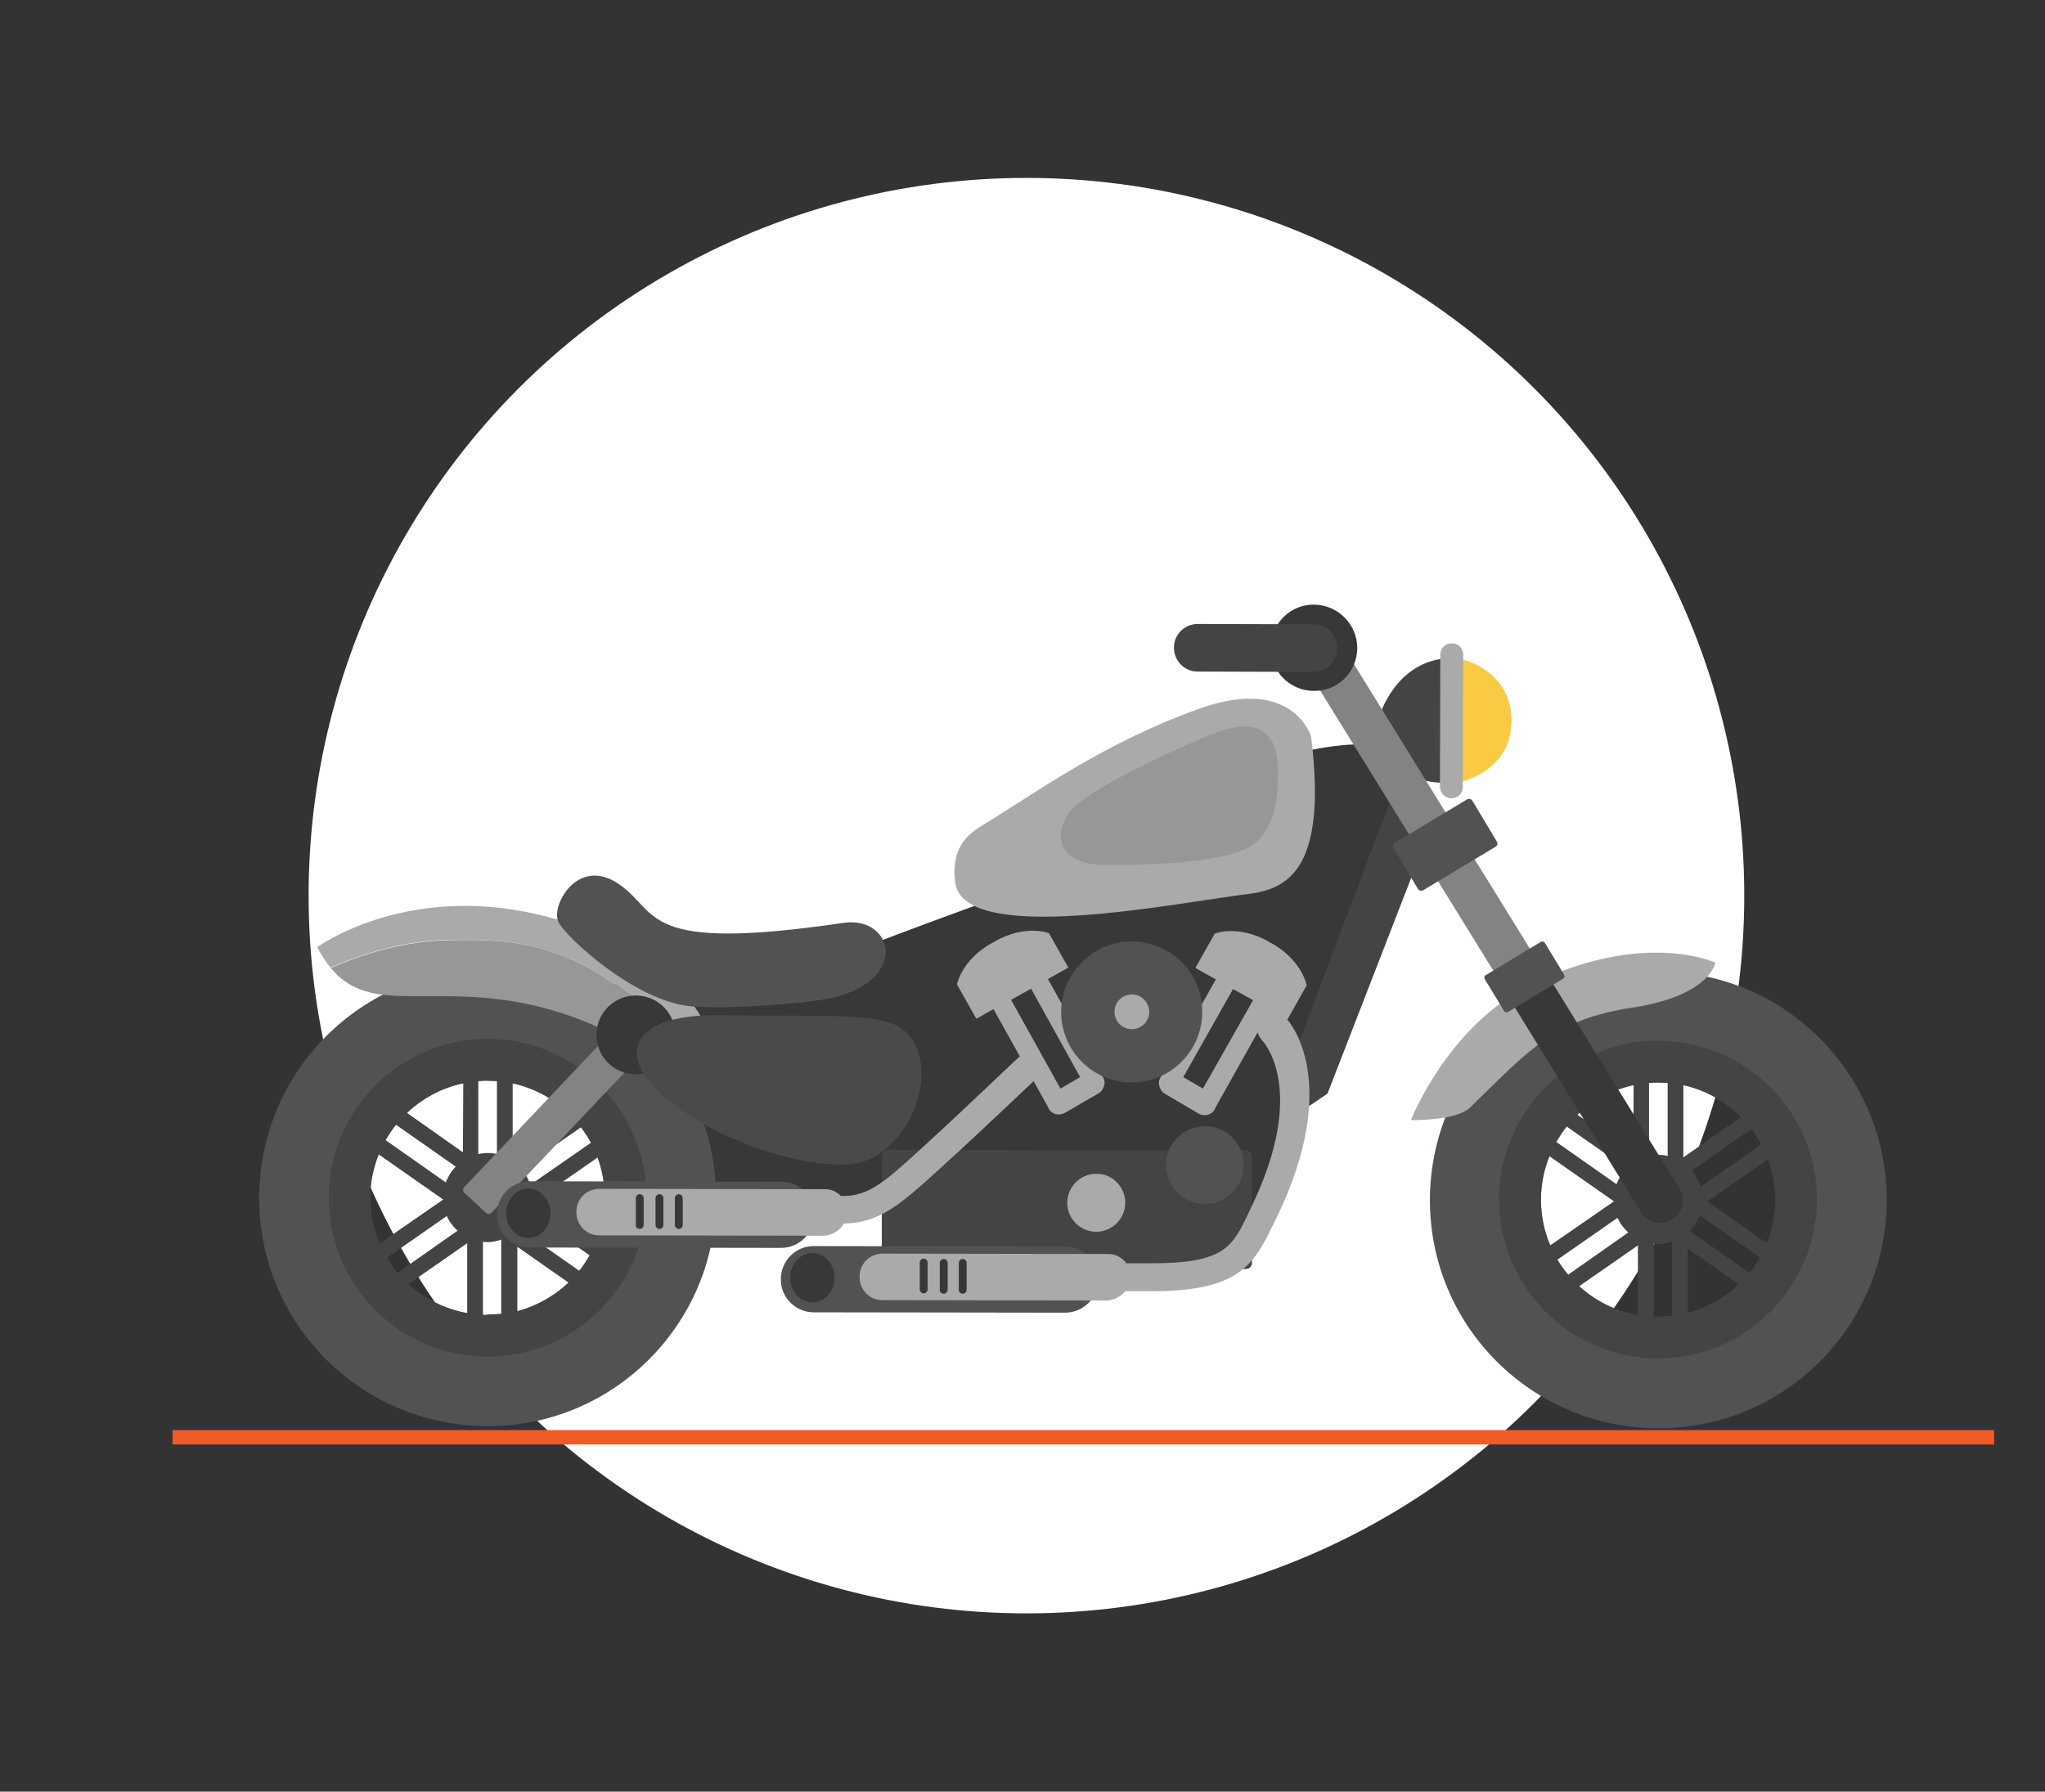 <?xml version="1.0" encoding="utf-8"?>
<!-- Generator: Adobe Illustrator 22.0.1, SVG Export Plug-In . SVG Version: 6.00 Build 0)  -->
<svg version="1.1" id="Layer_1" xmlns="http://www.w3.org/2000/svg" xmlns:xlink="http://www.w3.org/1999/xlink" x="0px" y="0px"
	 viewBox="0 0 571.2 500.5" style="enable-background:new 0 0 571.2 500.5;" xml:space="preserve">
<rect x="0" y="0" width="571.2" height="500.5" fill="#333333" stroke="none"/>
<style type="text/css">
	.st0{fill:#FFFFFF;}
	.st1{fill:none;stroke:#F05A26;stroke-width:4;stroke-miterlimit:10;}
	.st2{fill:#383838;}
	.st3{fill:#444445;}
	.st4{fill:#515252;}
	.st5{fill:#AAAAAA;}
	.st6{fill:#FACB42;}
	.st7{fill:#979797;}
	.st8{fill:#828383;}
	.st9{fill:#4A4A4A;}
</style>
<circle class="st0" cx="286.7" cy="250.2" r="200.5"/>
<line class="st1" x1="48.2" y1="401.5" x2="557" y2="401.5"/>
<g>
	<g>
		<path class="st2" d="M354.4,211.9c-17.3,3.6-37.6,27.3-53.5,31.5c-16,4.2-73.8,26.6-73.8,26.6l-66.3,5.8l19.8,62.6l171.9,0.3
			c6.1-14.6,34.2-82.5,38.5-98.8C401.5,200.4,380.4,206.5,354.4,211.9z"/>
		<polygon class="st3" points="397.9,235.6 370.8,305.5 364.3,309.9 359.9,299 389.2,221.3 		"/>
	</g>
	<g>
		<path class="st4" d="M136.3,270.8c-35.2-0.1-63.8,28.4-63.9,63.7s28.4,63.8,63.7,63.9c35.2,0.1,63.8-28.4,63.9-63.7
			S171.5,270.9,136.3,270.8z M136.1,367.4c-18.1,0-32.7-14.7-32.7-32.8c0-18.1,14.7-32.7,32.8-32.7c18.1,0,32.7,14.7,32.7,32.8
			C168.9,352.8,154.2,367.4,136.1,367.4z"/>
		<path class="st3" d="M136.3,290.2c-24.5,0-44.4,19.8-44.5,44.3c0,24.5,19.8,44.4,44.3,44.5c24.5,0,44.4-19.8,44.5-44.3
			C180.6,310.2,160.8,290.3,136.3,290.2z M169,334.7c0,4.3-0.9,8.4-2.4,12.1l-16.6-11.7l17-11.8C168.2,326.8,169,330.7,169,334.7z
			 M130.5,366.8c-6.2-1.1-11.9-4-16.4-8.1l16.4-11.4L130.5,366.8z M111,355.6c-1.1-1.3-2.1-2.7-3-4.2l16.8-11.7c0.7,1.6,1.8,3,3,4.1
			L111,355.6z M103.4,334.6c0-4.3,0.9-8.4,2.4-12.1l18,12.6c0,0,0,0,0,0L106,347.4C104.4,343.5,103.4,339.1,103.4,334.6z
			 M136.2,301.9c0.9,0,1.7,0.1,2.6,0.1l0,20.4c-0.8-0.2-1.7-0.3-2.6-0.3c-0.9,0-1.7,0.1-2.6,0.3l0-20.4
			C134.5,301.9,135.4,301.8,136.2,301.9z M148.1,331c-0.5-1.7-1.4-3.2-2.5-4.5l16.7-11.6c1,1.4,2,2.8,2.8,4.3L148.1,331z
			 M129.3,321.9l-15.6-11c4.3-4.1,9.7-7,15.7-8.3L129.3,321.9z M127.3,325.9c-1.2,1.2-2.1,2.7-2.8,4.4l-16.8-11.8
			c0.9-1.5,1.8-2.9,2.9-4.3L127.3,325.9z M158.8,358.3c-4,3.8-8.9,6.5-14.3,8l0-18L158.8,358.3z M145.1,343.3
			c1.2-1.2,2.1-2.7,2.8-4.4l16.8,11.8c-0.9,1.5-1.8,2.9-2.9,4.3L145.1,343.3z M159.4,311.5l-16.2,11.3l0-20.2
			C149.5,304,155.1,307.1,159.4,311.5z M134.9,367.3l0-20.4c0.4,0,0.8,0.1,1.2,0.1c1.4,0,2.7-0.3,3.9-0.7l0,20.7
			c-1.3,0.1-2.6,0.2-3.9,0.2C135.7,367.4,135.3,367.3,134.9,367.3z"/>
	</g>
	<g>
		<path class="st4" d="M463.3,271.4c-35.2-0.1-63.8,28.4-63.9,63.7s28.4,63.8,63.7,63.9s63.8-28.4,63.9-63.7
			C527,300,498.5,271.4,463.3,271.4z M463.1,367.9c-18.1,0-32.7-14.7-32.7-32.8c0-18.1,14.7-32.7,32.8-32.7
			c18.1,0,32.7,14.7,32.7,32.8C495.9,353.3,481.2,367.9,463.1,367.9z"/>
		<path class="st3" d="M463.2,290.7c-24.5,0-44.4,19.8-44.5,44.3c0,24.5,19.8,44.4,44.3,44.5c24.5,0,44.4-19.8,44.5-44.3
			C507.6,310.7,487.7,290.8,463.2,290.7z M495.9,335.2c0,4.3-0.9,8.4-2.4,12.1l-16.6-11.7l17-11.8
			C495.2,327.4,495.9,331.2,495.9,335.2z M457.5,367.4c-6.2-1.1-11.9-4-16.4-8.1l16.4-11.4L457.5,367.4z M438,356.1
			c-1.1-1.3-2.1-2.7-3-4.2l16.8-11.7c0.7,1.6,1.8,3,3,4.1L438,356.1z M430.4,335.1c0-4.3,0.9-8.4,2.4-12.1l18,12.6c0,0,0,0,0,0
			L433,347.9C431.3,344,430.4,339.6,430.4,335.1z M463.2,302.4c0.9,0,1.7,0.1,2.6,0.1l0,20.4c-0.8-0.2-1.7-0.3-2.6-0.3
			c-0.9,0-1.7,0.1-2.6,0.3l0-20.4C461.5,302.4,462.3,302.4,463.2,302.4z M475,331.5c-0.5-1.7-1.4-3.2-2.5-4.5l16.7-11.6
			c1,1.4,2,2.8,2.8,4.3L475,331.5z M456.2,322.4l-15.6-11c4.3-4.1,9.7-7,15.7-8.3L456.2,322.4z M454.3,326.4
			c-1.2,1.2-2.1,2.7-2.8,4.4l-16.8-11.8c0.9-1.5,1.8-2.9,2.9-4.3L454.3,326.4z M485.7,358.8c-4,3.8-8.9,6.5-14.3,8l0-18L485.7,358.8
			z M472,343.9c1.2-1.2,2.1-2.7,2.8-4.4l16.8,11.8c-0.9,1.5-1.8,2.9-2.9,4.3L472,343.9z M486.4,312l-16.2,11.3l0-20.2
			C476.4,304.5,482,307.7,486.4,312z M461.9,367.8l0-20.4c0.4,0,0.8,0.1,1.2,0.1c1.4,0,2.7-0.3,3.9-0.7l0,20.7
			c-1.3,0.1-2.6,0.2-3.9,0.2C462.7,367.9,462.3,367.8,461.9,367.8z"/>
	</g>
	<path class="st5" d="M394.1,312.9c0,0,10.3-26.6,34-38.1c31.2-15.1,51-5.9,51-5.9s-1.3,9.3-23.3,12.6
		c-21.4,3.3-28.1,11.2-45.2,27.9C406.6,313.2,394.1,312.9,394.1,312.9z"/>
	<g>
		<path class="st3" d="M404.2,183.9c-14.4,0.9-18.9,16.1-18.9,16.1s-1.6,18.7,18.6,18.7c0.1,0,0.2,0,0.3,0L404.2,183.9z"/>
		<path class="st6" d="M407.3,183.9c0,0,14.9,2.7,14.9,17.4c0,14.8-15.3,17.4-15.3,17.4L407.3,183.9z"/>
		<path class="st5" d="M405.4,223L405.4,223c1.8,0,3.2-1.4,3.2-3.2l0.1-36.9c0-1.8-1.4-3.2-3.2-3.2l0,0c-1.8,0-3.2,1.4-3.2,3.2
			l-0.1,36.9C402.2,221.5,403.6,223,405.4,223z"/>
	</g>
	<g>
		<path class="st3" d="M348,354.5l-100-0.2c-1,0-1.7-0.8-1.7-1.7l0-29.7c0-1,0.8-1.7,1.7-1.7l100,0.2c1,0,1.7,0.8,1.7,1.7l0,29.7
			C349.7,353.8,348.9,354.5,348,354.5z"/>
		<path class="st5" d="M314.3,336c0,4.5-3.7,8.1-8.1,8.1c-4.5,0-8.1-3.7-8.1-8.1c0-4.5,3.7-8.1,8.1-8.1
			C310.6,327.8,314.3,331.5,314.3,336z"/>
		<path class="st4" d="M347.4,325.5c0,6-4.9,10.8-10.9,10.8s-10.8-4.9-10.8-10.9c0-6,4.9-10.8,10.9-10.8
			C342.6,314.6,347.4,319.5,347.4,325.5z"/>
	</g>
	<g>
		<path class="st5" d="M173,275.8c7.8,5.4,13.2,10.9,16.7,15.4l6.3-6.8c0,0-10.4-21.1-46.9-29.2c-36.7-8.1-60.5,9.4-60.5,9.4
			c1.2,2.3,2.4,4.1,3.7,5.7c6-2.6,18.4-7.3,31.4-7.7C142,262.1,155,263.2,173,275.8z"/>
		<path class="st7" d="M141.1,279.4c27,3.8,42.9,17.9,42.9,17.9l5.7-6.1c-3.6-4.5-8.9-10-16.7-15.4c-18-12.6-31-13.7-49.2-13.1
			c-13.1,0.4-25.5,5.1-31.4,7.7C102.5,282.7,117.3,276,141.1,279.4z"/>
	</g>
	<path class="st4" d="M235.6,257.8c13.9-2,18.6,15.9-3.3,21c-6.2,1.4-29.1,3.3-39.4,2.3c-15.3-1.4-34.6-19-36.9-23.5
		c-2.3-4.4,5.3-18.6,16.9-10.6C184.5,255,178.7,266.2,235.6,257.8z"/>
	<g>
		<path class="st8" d="M184,289.5l-46.7,49.3c-0.4,0.4-1.1,0.5-1.6,0l-6-5.6c-0.4-0.4-0.5-1.1,0-1.6l46.7-49.3
			c0.4-0.4,1.1-0.5,1.6,0l6,5.6C184.4,288.4,184.4,289.1,184,289.5z"/>
		<path class="st2" d="M188.6,289.1c0,6.1-4.9,11-11,11c-6.1,0-11-4.9-11-11c0-6.1,4.9-11,11-11C183.7,278.1,188.6,283,188.6,289.1z
			"/>
		<path class="st9" d="M201.5,283.6c27.9,0.5,44.9-1.1,51.1,4.3c11.4,9.8,1.1,37.3-16.7,37.4c-19,0.1-40.1-10-50.5-19
			C171.4,294.2,177,283.1,201.5,283.6z"/>
	</g>
	<g>
		<g>
			<path class="st8" d="M375.5,181.2c-1.7-2.8-5.4-3.7-8.2-1.9c-2.8,1.7-3.7,5.4-1.9,8.2l56,90.6l10-6.5L375.5,181.2z"/>
			<path class="st2" d="M467.1,340.7c2.9-1.8,3.9-5.7,2-8.6l-37.3-60.5l-10.5,6.9l37.1,60.2C460.3,341.6,464.2,342.5,467.1,340.7z"
				/>
		</g>
		<path class="st2" d="M379.1,181c0,6.7-5.4,12.1-12.1,12c-6.7,0-12.1-5.4-12-12.1c0-6.7,5.4-12.1,12.1-12
			C373.7,169,379.1,174.4,379.1,181z"/>
		<path class="st3" d="M366.8,187.7l-32.3-0.1c-3.7,0-6.6-3-6.6-6.7l0,0c0-3.7,3-6.6,6.7-6.6l32.3,0.1c3.7,0,6.6,3,6.6,6.7l0,0
			C373.5,184.7,370.5,187.7,366.8,187.7z"/>
		<path class="st4" d="M417.8,236.5l-20.3,12.2c-0.5,0.3-1.1,0.1-1.4-0.3l-6.9-11.5c-0.3-0.5-0.1-1.1,0.3-1.4l20.3-12.2
			c0.5-0.3,1.1-0.1,1.4,0.3l6.9,11.5C418.4,235.6,418.3,236.2,417.8,236.5z"/>
		<path class="st4" d="M436.6,273.4l-15.4,9.3c-0.4,0.2-0.9,0.1-1.1-0.3l-5.4-8.9c-0.2-0.4-0.1-0.9,0.3-1.1l15.4-9.3
			c0.4-0.2,0.9-0.1,1.1,0.3l5.4,8.9C437.1,272.7,437,273.2,436.6,273.4z"/>
	</g>
	<g>
		<path class="st5" d="M366.2,205.7c0,0-5.1-17.1-31.3-7.7c-26.2,9.4-44.8,22.9-59.1,31.7c-4.1,2.5-10.4,5.8-9,16.8
			c2.3,17.9,61.7,5.7,82.1,3.2C360.4,248.3,370.7,241.7,366.2,205.7z"/>
		<path class="st7" d="M339.9,204.6c-8.6,3.2-31,13.5-38.7,19.8c-7.7,6.3-7,17.2,7.1,17.2c14.1,0.1,36.2-0.6,42.6-6.3
			c6.3-5.8,6-15.7,6-19.9C357,206.4,353.2,199.7,339.9,204.6z"/>
	</g>
	<path class="st5" d="M308.5,302.2c0-0.5-0.2-0.9-0.4-1.3c-0.1-0.1-0.1-0.2-0.2-0.2l-15.2-27.2l5.7-3.2l-5.4-9.6c0,0-6.4-2.6-15,2.2
		c-0.2,0.1-0.3,0.2-0.4,0.3c-0.2,0.1-0.3,0.1-0.5,0.2c-8.6,4.8-9.8,11.6-9.8,11.6l5.4,9.6l4.8-2.7l15.2,27.3
		c0.1,0.2,0.1,0.3,0.2,0.5c0.9,1.6,2.9,2.1,4.5,1.2l9.5-5.5c0.8-0.5,1.3-1.3,1.5-2.2C308.5,302.9,308.6,302.6,308.5,302.2z
		 M301.7,300.9l-5.5,3.2l-13.8-24.8l5.6-3.1L301.7,300.9z"/>
	<path class="st5" d="M355.2,263.5c-0.2-0.1-0.3-0.1-0.5-0.2c-0.2-0.1-0.3-0.2-0.4-0.3c-8.6-4.8-15-2.2-15-2.2l-5.4,9.6l5.7,3.2
		l-15.3,27.2c-0.1,0.1-0.2,0.1-0.2,0.2c-0.2,0.4-0.4,0.9-0.4,1.3c0,0.3,0,0.7,0.1,1c0.2,0.9,0.7,1.7,1.5,2.2l9.5,5.6
		c1.6,0.9,3.6,0.4,4.5-1.2c0.1-0.2,0.1-0.3,0.2-0.5l15.3-27.3l4.8,2.7l5.4-9.6C364.9,275.2,363.8,268.4,355.2,263.5z M336,304.1
		l-5.5-3.2l13.9-24.6l5.6,3.1L336,304.1z"/>
	<g>
		<path class="st4" d="M335.8,282.7c0,10.9-8.9,19.7-19.7,19.7c-10.9,0-19.7-8.9-19.7-19.7c0-10.9,8.9-19.7,19.7-19.7
			C327,263,335.9,271.8,335.8,282.7z"/>
		<path class="st5" d="M321,282.7c0,2.7-2.2,4.8-4.9,4.8c-2.7,0-4.8-2.2-4.8-4.9c0-2.7,2.2-4.8,4.9-4.8
			C318.8,277.8,321,280,321,282.7z"/>
	</g>
	<g>
		<g>
			<path class="st4" d="M297.5,366.7l-70.2-0.1c-5.1,0-9.3-4.2-9.2-9.3l0,0c0-5.1,4.2-9.3,9.3-9.2l70.2,0.1c5.1,0,9.3,4.2,9.2,9.3
				l0,0C306.8,362.5,302.6,366.7,297.5,366.7z"/>
		</g>
		<path class="st5" d="M359.3,284.5c-1.4-1.5-4.7-4.5-7.6-2.2c-2.5,2-0.6,6.7,0.8,8.3c0.1,0.1,13,13.2-2.8,46.2l-0.9,1.9
			c-4.5,9.5-6.7,14.2-26.9,14.2l-7.3,0c-0.5-0.7-1.1-1.3-1.9-1.7l-0.1-0.1c-1-0.6-2-0.8-3.2-0.8l-62.9-0.1c-3.5,0-6.4,2.8-6.4,6.3
			l0,0.3c0,3.5,2.8,6.4,6.3,6.4l62.6,0.1c1.1,0,2.3-0.3,3.2-0.9l0.4-0.2c0.7-0.4,1.2-0.9,1.7-1.5l7.4,0c23.9,0,28.4-7,33.9-18.6
			l0.9-1.8C375.1,302,360,285.2,359.3,284.5z"/>
		<g>
			
				<ellipse transform="matrix(1.583297e-03 -1 1 1.583297e-03 -130.445 583.26)" class="st2" cx="226.9" cy="357" rx="6.9" ry="6.2"/>
		</g>
		<g>
			<path class="st2" d="M258,361.3L258,361.3c0.6,0,1.1-0.5,1.1-1.1l0-7.5c0-0.6-0.5-1.1-1.1-1.1l0,0c-0.6,0-1.1,0.5-1.1,1.1l0,7.5
				C256.9,360.8,257.4,361.3,258,361.3z"/>
		</g>
		<g>
			<path class="st2" d="M263.6,361.4L263.6,361.4c0.6,0,1.1-0.5,1.1-1.1l0-7.5c0-0.6-0.5-1.1-1.1-1.1l0,0c-0.6,0-1.1,0.5-1.1,1.1
				l0,7.5C262.4,360.8,262.9,361.4,263.6,361.4z"/>
		</g>
		<g>
			<path class="st2" d="M268.9,361.4L268.9,361.4c0.6,0,1.1-0.5,1.1-1.1l0-7.5c0-0.6-0.5-1.1-1.1-1.1l0,0c-0.6,0-1.1,0.5-1.1,1.1
				l0,7.5C267.8,360.9,268.3,361.4,268.9,361.4z"/>
		</g>
	</g>
	<g>
		<g>
			<path class="st4" d="M218.2,348.6l-70.2-0.1c-5.1,0-9.3-4.2-9.2-9.3l0,0c0-5.1,4.2-9.3,9.3-9.2l70.2,0.1c5.1,0,9.3,4.2,9.2,9.3
				l0,0C227.4,344.4,223.3,348.6,218.2,348.6z"/>
		</g>
		<path class="st5" d="M289.9,295.6c-1.5-1.5-3.9-1.6-5.5-0.1c-0.2,0.1-15.1,14.4-25.5,23.9l-2.4,2.2c-8.9,8.1-13.7,12.5-20.9,12.5
			l-0.7,0c-0.4-0.4-0.8-0.7-1.3-1l-0.1-0.1c-1-0.6-2-0.8-3.2-0.8l-62.9-0.1c-3.5,0-6.4,2.8-6.4,6.3l0,0.3c0,3.5,2.8,6.4,6.3,6.4
			l62.6,0.1c1.1,0,2.3-0.3,3.2-0.9l0.4-0.2c0.9-0.6,1.7-1.3,2.2-2.3c10-0.1,16.3-5.8,25.9-14.5l2.4-2.2c10.5-9.5,25.5-23.9,25.7-24
			C291.3,299.6,291.3,297.1,289.9,295.6z"/>
		<g>
			
				<ellipse transform="matrix(1.583297e-03 -1 1 1.583297e-03 -191.561 485.884)" class="st2" cx="147.5" cy="338.9" rx="6.9" ry="6.2"/>
		</g>
		<g>
			<path class="st2" d="M178.7,343.3L178.7,343.3c0.6,0,1.1-0.5,1.1-1.1l0-7.5c0-0.6-0.5-1.1-1.1-1.1l0,0c-0.6,0-1.1,0.5-1.1,1.1
				l0,7.5C177.5,342.8,178,343.3,178.7,343.3z"/>
		</g>
		<g>
			<path class="st2" d="M184.2,343.3L184.2,343.3c0.6,0,1.1-0.5,1.1-1.1l0-7.5c0-0.6-0.5-1.1-1.1-1.1l0,0c-0.6,0-1.1,0.5-1.1,1.1
				l0,7.5C183.1,342.8,183.6,343.3,184.2,343.3z"/>
		</g>
		<g>
			<path class="st2" d="M189.6,343.3L189.6,343.3c0.6,0,1.1-0.5,1.1-1.1l0-7.5c0-0.6-0.5-1.1-1.1-1.1l0,0c-0.6,0-1.1,0.5-1.1,1.1
				l0,7.5C188.5,342.8,189,343.3,189.6,343.3z"/>
		</g>
	</g>
</g>
</svg>
